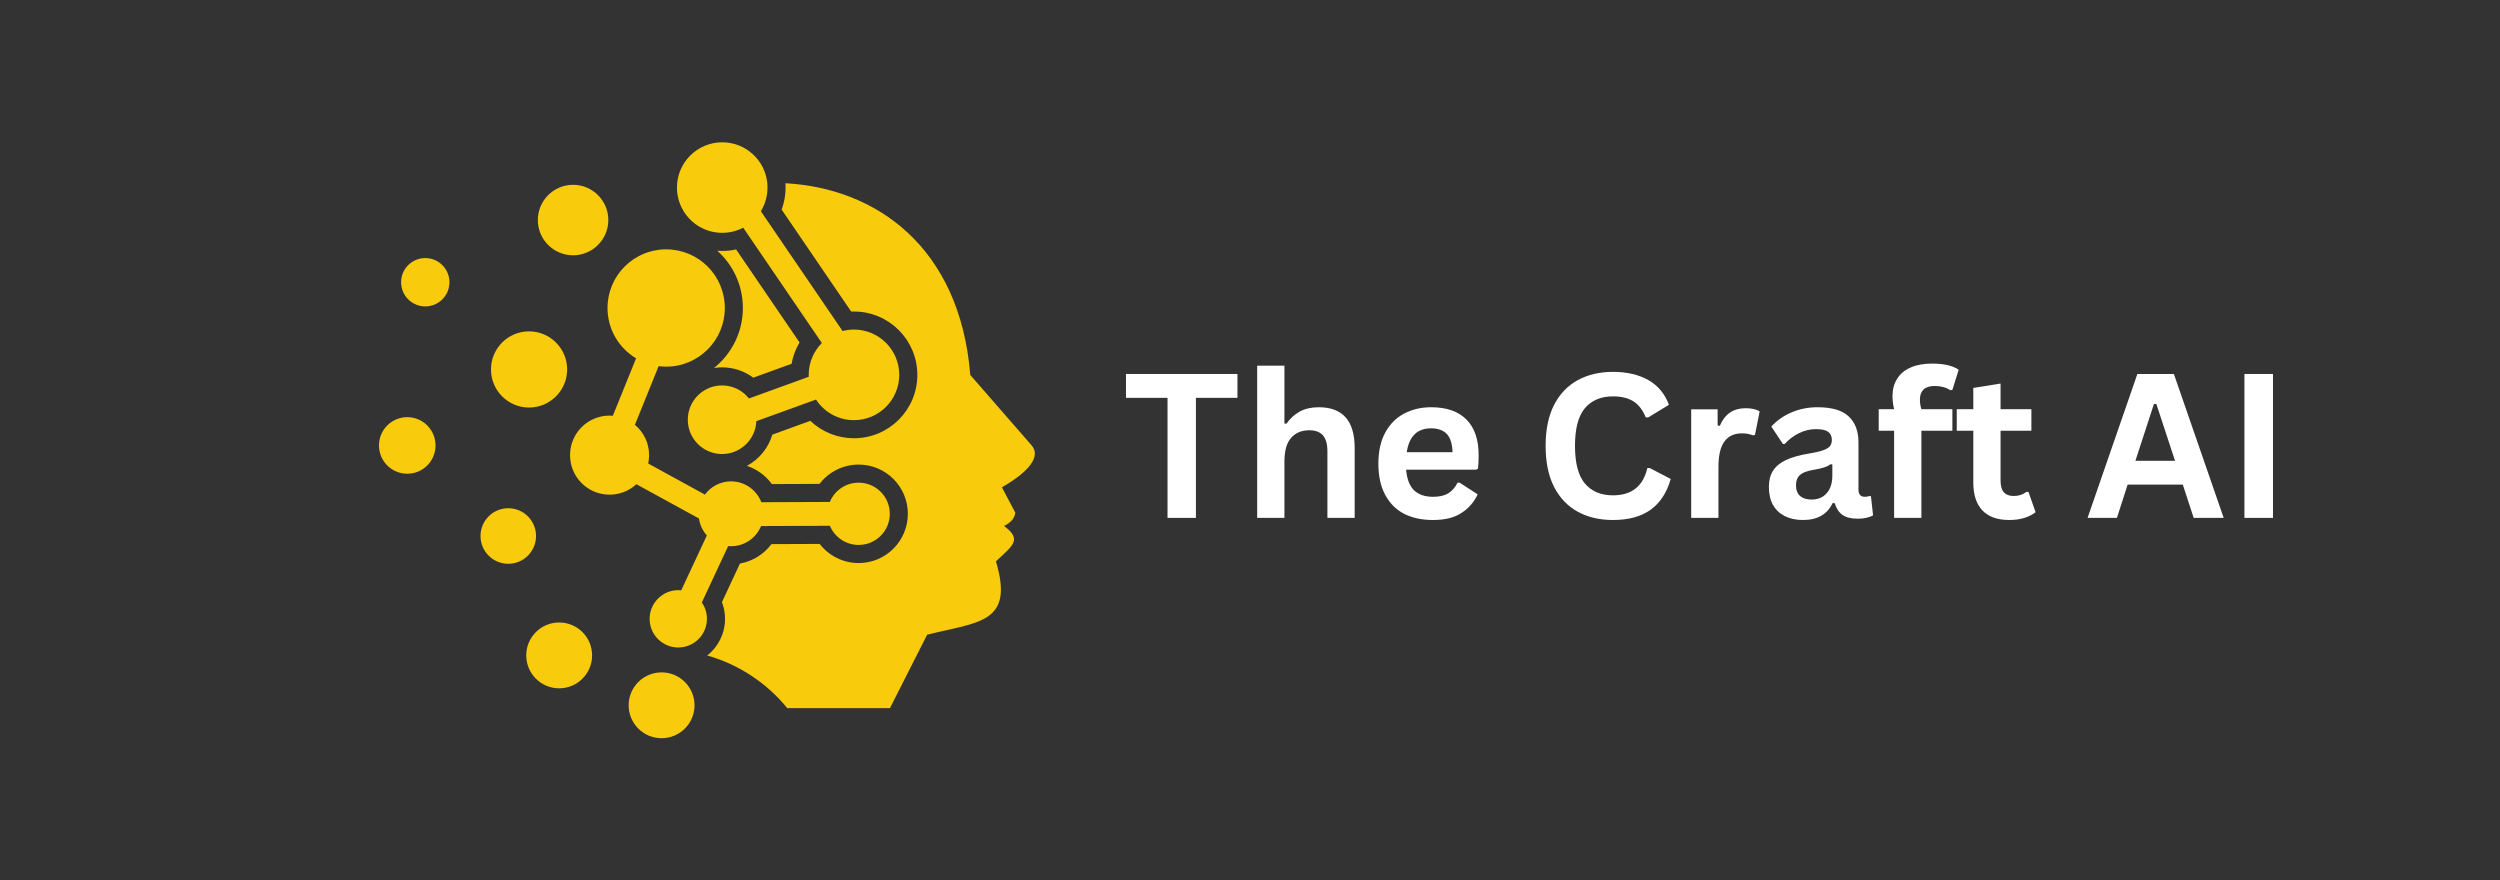 <?xml version="1.0" encoding="UTF-8"?>
<svg xmlns="http://www.w3.org/2000/svg" xmlns:xlink="http://www.w3.org/1999/xlink" width="321" zoomAndPan="magnify" viewBox="0 0 240.75 84.75" height="113" preserveAspectRatio="xMidYMid meet" version="1.0">
  <rect x="0" y="0" width="240.75" height="84.75" fill="#333333" stroke="none"/>
  <defs>
    <g></g>
    <clipPath id="77b6faa6c1">
      <path d="M 36.496 13.691 L 100 13.691 L 100 71.273 L 36.496 71.273 Z M 36.496 13.691 " clip-rule="nonzero"></path>
    </clipPath>
  </defs>
  <g clip-path="url(#77b6faa6c1)">
    <path fill="#f8cb0c" d="M 39.219 40.172 C 40.723 40.172 41.941 41.391 41.941 42.898 C 41.941 44.402 40.723 45.621 39.219 45.621 C 37.715 45.621 36.496 44.402 36.496 42.898 C 36.496 41.395 37.715 40.172 39.219 40.172 M 40.953 24.852 C 42.238 24.852 43.281 25.891 43.281 27.18 C 43.281 28.465 42.238 29.508 40.953 29.508 C 39.668 29.508 38.625 28.465 38.625 27.18 C 38.625 25.891 39.668 24.852 40.953 24.852 Z M 50.949 31.91 C 52.973 31.91 54.617 33.555 54.617 35.578 C 54.617 37.605 52.973 39.246 50.949 39.246 C 48.922 39.246 47.281 37.602 47.281 35.578 C 47.281 33.551 48.922 31.91 50.949 31.91 Z M 55.188 17.797 C 57.059 17.797 58.582 19.316 58.582 21.191 C 58.582 23.062 57.059 24.586 55.188 24.586 C 53.312 24.586 51.793 23.062 51.793 21.191 C 51.793 19.316 53.312 17.797 55.188 17.797 Z M 75.273 20.184 L 81.969 30.004 L 82.238 30 C 85.609 30 88.34 32.734 88.34 36.102 C 88.34 39.473 85.609 42.203 82.238 42.203 C 80.652 42.203 79.156 41.59 78.035 40.527 L 74.375 41.855 C 73.988 43.156 73.098 44.234 71.93 44.863 C 72.891 45.184 73.734 45.797 74.332 46.617 L 78.922 46.598 C 79.805 45.445 81.188 44.738 82.688 44.738 C 85.305 44.738 87.426 46.863 87.426 49.48 C 87.426 52.098 85.305 54.223 82.688 54.223 C 81.195 54.223 79.816 53.52 78.934 52.379 L 74.289 52.398 C 73.555 53.379 72.473 54.051 71.258 54.27 L 69.523 57.984 C 69.719 58.496 69.82 59.039 69.82 59.594 C 69.82 61.023 69.152 62.301 68.109 63.125 C 71.113 63.977 73.809 65.734 75.812 68.191 L 85.703 68.191 L 89.285 61.121 C 94.219 59.883 97.703 60.062 95.91 54.062 C 97.504 52.539 98.484 51.984 96.691 50.652 C 97.438 50.27 97.676 49.895 97.781 49.383 L 96.484 46.926 C 99.078 45.441 100.266 43.957 99.352 42.898 L 93.438 36.109 C 92.434 23.73 84.328 18.121 75.641 17.645 C 75.648 17.785 75.652 17.922 75.652 18.062 C 75.652 18.793 75.523 19.508 75.273 20.184 Z M 73.891 17.617 C 73.668 15.422 71.809 13.703 69.551 13.703 C 67.145 13.703 65.191 15.656 65.191 18.062 C 65.191 18.535 65.266 18.988 65.406 19.414 C 65.973 21.16 67.613 22.422 69.551 22.422 C 70.281 22.422 70.969 22.242 71.57 21.926 L 79.145 33.031 C 78.359 33.82 77.879 34.906 77.879 36.102 L 77.883 36.285 L 72.125 38.371 C 71.523 37.609 70.586 37.117 69.535 37.117 C 67.715 37.117 66.234 38.598 66.234 40.422 C 66.234 42.246 67.715 43.723 69.535 43.723 C 71.312 43.723 72.762 42.32 72.836 40.559 L 78.582 38.477 C 79.359 39.672 80.707 40.461 82.238 40.461 C 84.645 40.461 86.598 38.508 86.598 36.102 C 86.598 33.691 84.648 31.738 82.238 31.738 C 81.859 31.738 81.492 31.789 81.141 31.879 L 73.27 20.34 C 73.68 19.676 73.91 18.895 73.91 18.062 C 73.91 17.914 73.902 17.766 73.891 17.617 Z M 63.766 57.312 C 63.039 57.809 62.559 58.645 62.559 59.594 C 62.559 61.023 63.648 62.199 65.043 62.34 C 65.133 62.348 65.227 62.352 65.32 62.352 C 66.844 62.352 68.078 61.117 68.078 59.594 C 68.078 59.008 67.898 58.465 67.586 58.02 L 70.121 52.59 L 70.398 52.602 C 71.703 52.602 72.824 51.801 73.289 50.66 L 79.918 50.633 C 80.371 51.715 81.441 52.477 82.688 52.477 C 84.344 52.477 85.688 51.137 85.688 49.48 C 85.688 47.824 84.344 46.48 82.688 46.48 C 81.438 46.48 80.363 47.246 79.914 48.336 L 73.316 48.363 C 72.867 47.191 71.73 46.355 70.398 46.355 C 69.367 46.355 68.453 46.855 67.883 47.629 L 62.422 44.637 C 62.477 44.375 62.508 44.105 62.508 43.832 C 62.508 42.656 61.977 41.609 61.141 40.91 L 63.426 35.262 C 63.664 35.289 63.906 35.309 64.152 35.309 C 67.273 35.309 69.801 32.777 69.801 29.66 C 69.801 26.539 67.27 24.012 64.152 24.012 C 61.031 24.012 58.504 26.539 58.504 29.66 C 58.504 31.719 59.605 33.52 61.254 34.508 L 59.016 40.039 L 58.699 40.023 C 56.598 40.023 54.895 41.727 54.895 43.832 C 54.895 45.934 56.598 47.637 58.699 47.637 C 59.695 47.637 60.605 47.254 61.281 46.629 L 67.309 49.93 C 67.398 50.551 67.668 51.113 68.07 51.562 L 65.602 56.848 L 65.32 56.832 C 64.746 56.832 64.211 57.008 63.766 57.312 Z M 69.535 35.375 C 70.633 35.375 71.68 35.73 72.543 36.371 L 76.23 35.031 C 76.359 34.305 76.617 33.609 76.996 32.977 L 70.887 24.02 C 70.453 24.117 70.004 24.168 69.551 24.168 L 69.074 24.148 C 70.586 25.5 71.539 27.469 71.539 29.66 C 71.539 31.996 70.453 34.082 68.758 35.438 C 69.012 35.398 69.27 35.375 69.535 35.375 Z M 63.711 64.75 C 65.461 64.75 66.883 66.168 66.883 67.918 C 66.883 69.672 65.461 71.09 63.711 71.09 C 61.961 71.09 60.539 69.672 60.539 67.918 C 60.539 66.168 61.961 64.75 63.711 64.75 Z M 53.848 59.945 C 55.598 59.945 57.02 61.363 57.02 63.113 C 57.02 64.867 55.598 66.285 53.848 66.285 C 52.098 66.285 50.676 64.867 50.676 63.113 C 50.676 61.363 52.098 59.945 53.848 59.945 Z M 48.949 48.941 C 50.426 48.941 51.621 50.141 51.621 51.617 C 51.621 53.094 50.426 54.293 48.949 54.293 C 47.469 54.293 46.273 53.094 46.273 51.617 C 46.273 50.141 47.473 48.941 48.949 48.941 Z M 48.949 48.941 " fill-opacity="1" fill-rule="evenodd"></path>
  </g>
  <g fill="#ffffff" fill-opacity="1">
    <g transform="translate(108.057, 49.873)">
      <g>
        <path d="M 11.109 -13.859 L 11.109 -11.562 L 7.109 -11.562 L 7.109 0 L 4.375 0 L 4.375 -11.562 L 0.375 -11.562 L 0.375 -13.859 Z M 11.109 -13.859 "></path>
      </g>
    </g>
  </g>
  <g fill="#ffffff" fill-opacity="1">
    <g transform="translate(119.549, 49.873)">
      <g>
        <path d="M 1.516 0 L 1.516 -14.656 L 4.141 -14.656 L 4.141 -9.094 L 4.328 -9.062 C 4.68 -9.57 5.109 -9.961 5.609 -10.234 C 6.117 -10.516 6.727 -10.656 7.438 -10.656 C 9.75 -10.656 10.906 -9.348 10.906 -6.734 L 10.906 0 L 8.281 0 L 8.281 -6.406 C 8.281 -7.113 8.133 -7.629 7.844 -7.953 C 7.562 -8.273 7.125 -8.438 6.531 -8.438 C 5.789 -8.438 5.207 -8.191 4.781 -7.703 C 4.352 -7.211 4.141 -6.453 4.141 -5.422 L 4.141 0 Z M 1.516 0 "></path>
      </g>
    </g>
  </g>
  <g fill="#ffffff" fill-opacity="1">
    <g transform="translate(131.8, 49.873)">
      <g>
        <path d="M 10.344 -4.641 L 3.609 -4.641 C 3.691 -3.723 3.953 -3.055 4.391 -2.641 C 4.828 -2.234 5.43 -2.031 6.203 -2.031 C 6.805 -2.031 7.289 -2.141 7.656 -2.359 C 8.031 -2.586 8.332 -2.93 8.562 -3.391 L 8.766 -3.391 L 10.5 -2.266 C 10.164 -1.535 9.648 -0.941 8.953 -0.484 C 8.266 -0.023 7.348 0.203 6.203 0.203 C 5.117 0.203 4.18 0 3.391 -0.406 C 2.609 -0.82 2.004 -1.438 1.578 -2.25 C 1.148 -3.062 0.938 -4.051 0.938 -5.219 C 0.938 -6.414 1.16 -7.422 1.609 -8.234 C 2.055 -9.047 2.66 -9.648 3.422 -10.047 C 4.191 -10.453 5.055 -10.656 6.016 -10.656 C 7.492 -10.656 8.625 -10.266 9.406 -9.484 C 10.195 -8.703 10.594 -7.551 10.594 -6.031 C 10.594 -5.477 10.57 -5.051 10.531 -4.75 Z M 8.078 -6.328 C 8.055 -7.129 7.875 -7.711 7.531 -8.078 C 7.188 -8.441 6.68 -8.625 6.016 -8.625 C 4.68 -8.625 3.898 -7.859 3.672 -6.328 Z M 8.078 -6.328 "></path>
      </g>
    </g>
  </g>
  <g fill="#ffffff" fill-opacity="1">
    <g transform="translate(143.169, 49.873)">
      <g></g>
    </g>
  </g>
  <g fill="#ffffff" fill-opacity="1">
    <g transform="translate(147.749, 49.873)">
      <g>
        <path d="M 7.578 0.203 C 6.297 0.203 5.164 -0.062 4.188 -0.594 C 3.219 -1.125 2.457 -1.922 1.906 -2.984 C 1.363 -4.055 1.094 -5.375 1.094 -6.938 C 1.094 -8.5 1.363 -9.812 1.906 -10.875 C 2.457 -11.938 3.219 -12.734 4.188 -13.266 C 5.164 -13.797 6.297 -14.062 7.578 -14.062 C 8.91 -14.062 10.039 -13.801 10.969 -13.281 C 11.906 -12.758 12.57 -11.961 12.969 -10.891 L 10.969 -9.672 L 10.734 -9.688 C 10.441 -10.406 10.039 -10.922 9.531 -11.234 C 9.02 -11.547 8.367 -11.703 7.578 -11.703 C 6.422 -11.703 5.52 -11.32 4.875 -10.562 C 4.238 -9.801 3.922 -8.594 3.922 -6.938 C 3.922 -5.281 4.238 -4.07 4.875 -3.312 C 5.52 -2.551 6.422 -2.172 7.578 -2.172 C 9.379 -2.172 10.484 -3.047 10.891 -4.797 L 11.125 -4.797 L 13.141 -3.75 C 12.766 -2.426 12.117 -1.438 11.203 -0.781 C 10.285 -0.125 9.078 0.203 7.578 0.203 Z M 7.578 0.203 "></path>
      </g>
    </g>
  </g>
  <g fill="#ffffff" fill-opacity="1">
    <g transform="translate(161.346, 49.873)">
      <g>
        <path d="M 1.516 0 L 1.516 -10.453 L 4.062 -10.453 L 4.062 -8.906 L 4.266 -8.859 C 4.516 -9.441 4.844 -9.867 5.25 -10.141 C 5.664 -10.422 6.164 -10.562 6.75 -10.562 C 7.344 -10.562 7.797 -10.457 8.109 -10.25 L 7.656 -7.984 L 7.469 -7.953 C 7.289 -8.016 7.125 -8.062 6.969 -8.094 C 6.812 -8.125 6.617 -8.141 6.391 -8.141 C 5.66 -8.141 5.102 -7.879 4.719 -7.359 C 4.332 -6.848 4.141 -6.023 4.141 -4.891 L 4.141 0 Z M 1.516 0 "></path>
      </g>
    </g>
  </g>
  <g fill="#ffffff" fill-opacity="1">
    <g transform="translate(169.548, 49.873)">
      <g>
        <path d="M 4.078 0.203 C 3.41 0.203 2.828 0.078 2.328 -0.172 C 1.836 -0.422 1.457 -0.781 1.188 -1.25 C 0.926 -1.727 0.797 -2.305 0.797 -2.984 C 0.797 -3.598 0.926 -4.113 1.188 -4.531 C 1.457 -4.957 1.867 -5.301 2.422 -5.562 C 2.984 -5.832 3.711 -6.039 4.609 -6.188 C 5.234 -6.289 5.707 -6.398 6.031 -6.516 C 6.363 -6.641 6.582 -6.773 6.688 -6.922 C 6.801 -7.078 6.859 -7.273 6.859 -7.516 C 6.859 -7.848 6.742 -8.102 6.516 -8.281 C 6.285 -8.457 5.895 -8.547 5.344 -8.547 C 4.758 -8.547 4.207 -8.414 3.688 -8.156 C 3.164 -7.895 2.711 -7.551 2.328 -7.125 L 2.141 -7.125 L 1.031 -8.797 C 1.562 -9.379 2.207 -9.832 2.969 -10.156 C 3.738 -10.488 4.578 -10.656 5.484 -10.656 C 6.867 -10.656 7.867 -10.359 8.484 -9.766 C 9.109 -9.18 9.422 -8.352 9.422 -7.281 L 9.422 -2.734 C 9.422 -2.266 9.625 -2.031 10.031 -2.031 C 10.188 -2.031 10.344 -2.055 10.5 -2.109 L 10.625 -2.078 L 10.828 -0.25 C 10.68 -0.156 10.477 -0.078 10.219 -0.016 C 9.957 0.047 9.672 0.078 9.359 0.078 C 8.734 0.078 8.242 -0.039 7.891 -0.281 C 7.547 -0.52 7.297 -0.895 7.141 -1.406 L 6.938 -1.438 C 6.426 -0.344 5.473 0.203 4.078 0.203 Z M 4.906 -1.766 C 5.52 -1.766 6.004 -1.969 6.359 -2.375 C 6.723 -2.781 6.906 -3.348 6.906 -4.078 L 6.906 -5.141 L 6.734 -5.172 C 6.578 -5.047 6.367 -4.941 6.109 -4.859 C 5.859 -4.773 5.488 -4.691 5 -4.609 C 4.438 -4.516 4.031 -4.352 3.781 -4.125 C 3.531 -3.895 3.406 -3.566 3.406 -3.141 C 3.406 -2.691 3.535 -2.348 3.797 -2.109 C 4.066 -1.879 4.438 -1.766 4.906 -1.766 Z M 4.906 -1.766 "></path>
      </g>
    </g>
  </g>
  <g fill="#ffffff" fill-opacity="1">
    <g transform="translate(180.576, 49.873)">
      <g>
        <path d="M 1.828 0 L 1.828 -8.391 L 0.344 -8.391 L 0.344 -10.469 L 1.828 -10.469 C 1.723 -10.914 1.672 -11.332 1.672 -11.719 C 1.672 -12.375 1.82 -12.938 2.125 -13.406 C 2.426 -13.883 2.859 -14.242 3.422 -14.484 C 3.992 -14.734 4.676 -14.859 5.469 -14.859 C 6.625 -14.859 7.484 -14.66 8.047 -14.266 L 7.438 -12.328 L 7.234 -12.297 C 6.836 -12.566 6.336 -12.703 5.734 -12.703 C 5.254 -12.703 4.895 -12.586 4.656 -12.359 C 4.426 -12.129 4.312 -11.816 4.312 -11.422 C 4.312 -11.242 4.32 -11.082 4.344 -10.938 C 4.363 -10.801 4.398 -10.645 4.453 -10.469 L 7.438 -10.469 L 7.438 -8.391 L 4.453 -8.391 L 4.453 0 Z M 1.828 0 "></path>
      </g>
    </g>
  </g>
  <g fill="#ffffff" fill-opacity="1">
    <g transform="translate(188.123, 49.873)">
      <g>
        <path d="M 7.219 -2.5 L 7.906 -0.547 C 7.613 -0.316 7.254 -0.133 6.828 0 C 6.398 0.133 5.914 0.203 5.375 0.203 C 4.238 0.203 3.375 -0.102 2.781 -0.719 C 2.195 -1.344 1.906 -2.238 1.906 -3.406 L 1.906 -8.391 L 0.312 -8.391 L 0.312 -10.469 L 1.906 -10.469 L 1.906 -12.516 L 4.531 -12.938 L 4.531 -10.469 L 7.5 -10.469 L 7.5 -8.391 L 4.531 -8.391 L 4.531 -3.609 C 4.531 -3.086 4.633 -2.707 4.844 -2.469 C 5.062 -2.227 5.379 -2.109 5.797 -2.109 C 6.266 -2.109 6.672 -2.238 7.016 -2.5 Z M 7.219 -2.5 "></path>
      </g>
    </g>
  </g>
  <g fill="#ffffff" fill-opacity="1">
    <g transform="translate(196.25, 49.873)">
      <g></g>
    </g>
  </g>
  <g fill="#ffffff" fill-opacity="1">
    <g transform="translate(200.829, 49.873)">
      <g>
        <path d="M 13.312 0 L 10.422 0 L 9.375 -3.203 L 4.062 -3.203 L 3.031 0 L 0.203 0 L 5 -13.859 L 8.516 -13.859 Z M 6.594 -10.969 L 4.812 -5.5 L 8.625 -5.5 L 6.828 -10.969 Z M 6.594 -10.969 "></path>
      </g>
    </g>
  </g>
  <g fill="#ffffff" fill-opacity="1">
    <g transform="translate(214.341, 49.873)">
      <g>
        <path d="M 4.547 0 L 1.797 0 L 1.797 -13.859 L 4.547 -13.859 Z M 4.547 0 "></path>
      </g>
    </g>
  </g>
</svg>
